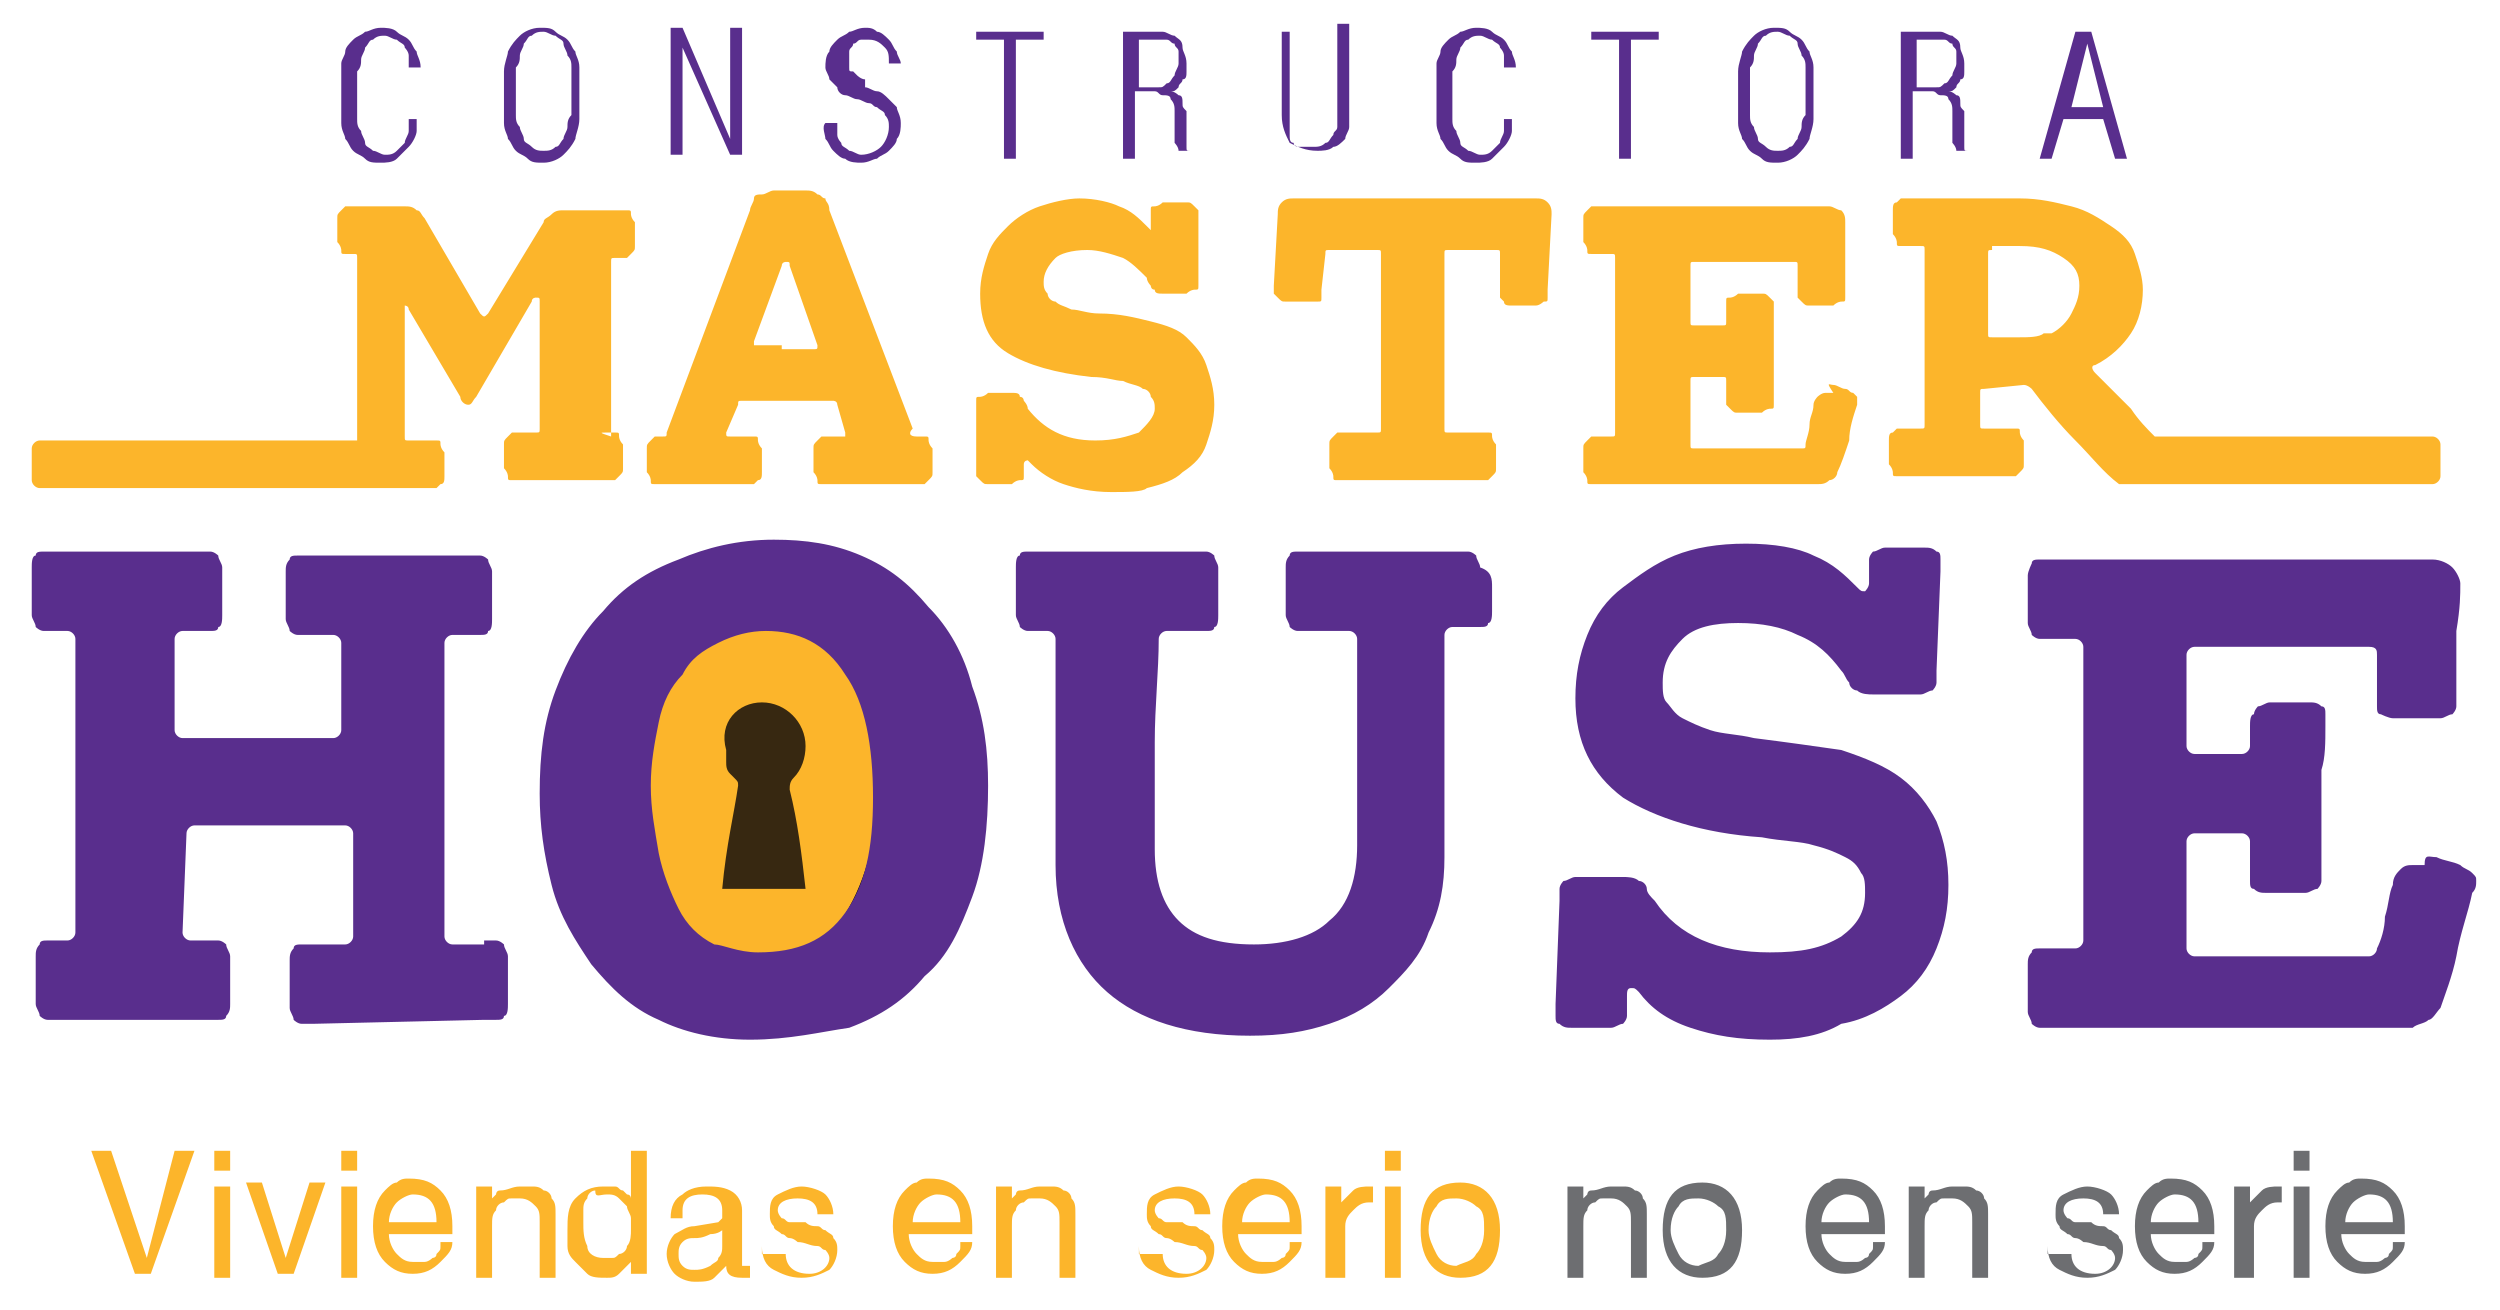 <svg width="63" height="33" viewBox="0 0 63 33" fill="none" xmlns="http://www.w3.org/2000/svg">
<path fill-rule="evenodd" clip-rule="evenodd" d="M15.3 10.9C15.4 10.9 15.5 10.9 15.5 10.9C15.6 10.9 15.6 10.9 15.6 11C15.6 11 15.6 11.1 15.7 11.2C15.7 11.3 15.7 11.4 15.7 11.5C15.7 11.6 15.7 11.8 15.7 11.8C15.7 11.9 15.7 11.9 15.6 12L15.5 12.1C15.4 12.1 15.4 12.1 15.3 12.1H13.1C13 12.1 12.9 12.1 12.9 12.1C12.8 12.1 12.8 12.1 12.8 12C12.8 12 12.8 11.9 12.7 11.8C12.7 11.7 12.7 11.6 12.7 11.5C12.7 11.4 12.7 11.2 12.7 11.2C12.7 11.1 12.7 11.1 12.8 11L12.9 10.9C13 10.9 13 10.9 13.1 10.9H13.5C13.6 10.9 13.6 10.9 13.6 10.8C13.6 10.3 13.6 9.7 13.6 9.2C13.6 8.6 13.6 8.1 13.6 7.6C13.6 7.5 13.6 7.5 13.5 7.5C13.5 7.5 13.4 7.5 13.4 7.6L12 10C11.9 10.1 11.9 10.2 11.8 10.2C11.7 10.2 11.6 10.1 11.6 10L10.3 7.8C10.3 7.7 10.2 7.7 10.2 7.7C10.2 7.7 10.2 7.7 10.2 7.8C10.2 8.3 10.2 8.8 10.2 9.4C10.2 10 10.2 10.5 10.2 11C10.2 11.1 10.2 11.1 10.3 11.1H10.5H10.8C10.9 11.1 11 11.1 11 11.1C11.1 11.1 11.1 11.1 11.1 11.2C11.1 11.2 11.1 11.3 11.2 11.4C11.2 11.5 11.2 11.6 11.2 11.7C11.2 11.8 11.2 12 11.2 12C11.2 12.1 11.2 12.2 11.1 12.2L11 12.3C10.9 12.3 10.9 12.3 10.8 12.3H10.6H1C0.9 12.3 0.8 12.2 0.8 12.1V11.3C0.8 11.2 0.9 11.1 1 11.1H9V11C9 10.6 9 10.2 9 9.8C9 9.4 9 9 9 8.6C9 8.2 9 7.8 9 7.5C9 7.1 9 6.8 9 6.5C9 6.4 9 6.4 8.9 6.4C8.8 6.4 8.7 6.4 8.7 6.4C8.6 6.4 8.6 6.4 8.6 6.3C8.6 6.3 8.6 6.2 8.5 6.1C8.5 6 8.5 5.9 8.5 5.8C8.5 5.7 8.5 5.5 8.5 5.5C8.5 5.4 8.5 5.4 8.6 5.3L8.7 5.2C8.8 5.2 8.8 5.2 8.9 5.2H10.2C10.3 5.2 10.4 5.2 10.5 5.3C10.6 5.3 10.6 5.4 10.7 5.5L12.1 7.9C12.2 8 12.2 8 12.3 7.9L13.7 5.6C13.7 5.5 13.8 5.5 13.9 5.4C14 5.3 14.1 5.3 14.2 5.3C14.4 5.3 14.6 5.3 14.9 5.3C15.1 5.3 15.4 5.3 15.6 5.3C15.7 5.3 15.8 5.3 15.8 5.3C15.9 5.3 15.9 5.3 15.9 5.4C15.9 5.4 15.9 5.5 16 5.6C16 5.7 16 5.8 16 5.9C16 6 16 6.2 16 6.2C16 6.3 16 6.3 15.9 6.4L15.8 6.5C15.7 6.5 15.7 6.5 15.6 6.5H15.5C15.4 6.5 15.4 6.5 15.4 6.6C15.4 7.3 15.4 8 15.4 8.8C15.4 9.6 15.4 10.3 15.4 11C15.1 10.9 15.1 10.9 15.3 10.9ZM54.3 11H61.3C61.4 11 61.5 11.1 61.5 11.2V12C61.5 12.1 61.4 12.2 61.3 12.2H54H53.5H53.4C53 11.9 52.7 11.5 52.3 11.1C51.9 10.7 51.5 10.2 51.2 9.8C51.2 9.8 51.1 9.7 51 9.7L50 9.8C49.9 9.8 49.9 9.8 49.9 9.9C49.9 10 49.9 10.2 49.9 10.3C49.9 10.4 49.9 10.6 49.9 10.7C49.9 10.8 49.9 10.8 50 10.8C50.1 10.8 50.2 10.8 50.3 10.8C50.4 10.8 50.5 10.8 50.6 10.8C50.7 10.8 50.8 10.8 50.8 10.8C50.9 10.8 50.9 10.8 50.9 10.9C50.9 10.9 50.9 11 51 11.1C51 11.2 51 11.3 51 11.4C51 11.5 51 11.7 51 11.7C51 11.8 51 11.8 50.9 11.9L50.8 12C50.7 12 50.7 12 50.6 12C50.4 12 50.2 12 50 12C49.8 12 49.5 12 49.3 12C49.1 12 48.8 12 48.6 12C48.4 12 48.2 12 48 12C47.9 12 47.8 12 47.8 12C47.7 12 47.7 12 47.7 11.9C47.7 11.9 47.7 11.8 47.6 11.7C47.6 11.6 47.6 11.5 47.6 11.4C47.6 11.3 47.6 11.1 47.6 11.1C47.6 11 47.6 10.9 47.7 10.9L47.8 10.8C47.9 10.8 47.9 10.8 48 10.8C48.1 10.8 48.1 10.8 48.2 10.8C48.3 10.8 48.3 10.8 48.4 10.8C48.5 10.8 48.5 10.8 48.5 10.7C48.5 10 48.5 9.2 48.5 8.5C48.5 7.8 48.5 7 48.5 6.3C48.5 6.2 48.5 6.2 48.4 6.2H48.1C48 6.2 47.9 6.2 47.9 6.2C47.8 6.2 47.8 6.2 47.8 6.1C47.8 6.1 47.8 6 47.7 5.9C47.7 5.8 47.7 5.7 47.7 5.6C47.7 5.5 47.7 5.3 47.7 5.3C47.7 5.2 47.7 5.1 47.8 5.1L47.9 5C48 5 48 5 48.1 5C48.6 5 49.1 5 49.6 5C50.1 5 50.5 5 50.9 5C51.4 5 51.8 5.1 52.2 5.2C52.6 5.3 52.9 5.5 53.2 5.7C53.5 5.9 53.7 6.1 53.8 6.4C53.9 6.7 54 7 54 7.3C54 7.7 53.9 8.1 53.7 8.4C53.5 8.7 53.2 9 52.8 9.2C52.7 9.2 52.7 9.3 52.8 9.4C53.1 9.7 53.4 10 53.7 10.3C53.9 10.6 54.1 10.8 54.3 11ZM23.1 11C23.2 11 23.3 11 23.3 11C23.4 11 23.4 11 23.4 11.1C23.4 11.1 23.4 11.2 23.5 11.3C23.5 11.4 23.5 11.5 23.5 11.6C23.5 11.7 23.5 11.9 23.5 11.9C23.5 12 23.5 12 23.4 12.1L23.3 12.2C23.2 12.2 23.2 12.2 23.1 12.2H20.9C20.8 12.2 20.7 12.2 20.7 12.2C20.6 12.2 20.6 12.2 20.6 12.1C20.6 12.1 20.6 12 20.5 11.9C20.5 11.8 20.5 11.7 20.5 11.6C20.5 11.5 20.5 11.3 20.5 11.3C20.5 11.2 20.5 11.2 20.6 11.1L20.7 11C20.8 11 20.8 11 20.9 11H21.2H21.3V10.9L21.1 10.2C21.1 10.1 21 10.1 21 10.1C20.8 10.1 20.6 10.1 20.4 10.1C20.2 10.1 20 10.1 19.8 10.1C19.6 10.1 19.4 10.1 19.2 10.1C19 10.1 18.8 10.1 18.7 10.1C18.6 10.1 18.6 10.1 18.6 10.2L18.3 10.9C18.3 11 18.3 11 18.4 11H18.5H18.7H18.8C18.9 11 19 11 19 11C19.1 11 19.1 11 19.1 11.1C19.1 11.1 19.1 11.2 19.2 11.3C19.2 11.4 19.2 11.5 19.2 11.6C19.2 11.7 19.2 11.9 19.2 11.9C19.2 12 19.2 12.1 19.1 12.1L19 12.2C18.9 12.2 18.9 12.2 18.8 12.2C18.5 12.2 18.1 12.2 17.8 12.2C17.4 12.2 17.1 12.2 16.7 12.2C16.6 12.2 16.5 12.2 16.5 12.2C16.4 12.2 16.4 12.2 16.4 12.1C16.4 12.1 16.4 12 16.3 11.9C16.3 11.8 16.3 11.7 16.3 11.6C16.3 11.5 16.3 11.3 16.3 11.3C16.3 11.2 16.3 11.2 16.4 11.1L16.5 11C16.6 11 16.6 11 16.7 11C16.8 11 16.8 11 16.8 10.9L18.9 5.3C18.9 5.2 19 5.1 19 5C19 4.9 19.1 4.9 19.2 4.9C19.3 4.9 19.4 4.8 19.5 4.8C19.6 4.8 19.8 4.8 19.9 4.8C20 4.8 20.2 4.8 20.3 4.8C20.4 4.8 20.5 4.8 20.6 4.9C20.7 4.9 20.7 5 20.8 5C20.8 5.1 20.9 5.1 20.9 5.3L23 10.8C22.9 10.9 22.9 11 23.1 11ZM19.7 8.8C19.8 8.8 19.9 8.8 20.1 8.8C20.2 8.8 20.3 8.8 20.5 8.8C20.6 8.8 20.6 8.8 20.6 8.7L19.9 6.7C19.9 6.6 19.9 6.6 19.8 6.6C19.8 6.6 19.7 6.6 19.7 6.7L19 8.6V8.7H19.1H19.7V8.8ZM28 12.4C27.5 12.4 27.1 12.3 26.8 12.2C26.5 12.1 26.2 11.9 26 11.7L25.9 11.6C25.9 11.6 25.8 11.6 25.8 11.7V11.8C25.8 11.9 25.8 12 25.8 12C25.8 12.1 25.8 12.1 25.7 12.1C25.7 12.1 25.6 12.1 25.5 12.2C25.4 12.2 25.3 12.2 25.2 12.2C25.1 12.2 25 12.2 24.9 12.2C24.8 12.2 24.8 12.2 24.7 12.1L24.6 12C24.6 11.9 24.6 11.9 24.6 11.8V10.3C24.6 10.2 24.6 10.1 24.6 10.1C24.6 10 24.6 10 24.7 10C24.7 10 24.8 10 24.9 9.9C25 9.9 25.1 9.9 25.2 9.9C25.3 9.9 25.5 9.9 25.5 9.9C25.6 9.9 25.7 9.9 25.7 10C25.8 10 25.8 10.1 25.8 10.1C25.8 10.1 25.9 10.2 25.9 10.3C26.3 10.8 26.8 11.1 27.6 11.1C28.1 11.1 28.4 11 28.7 10.9C28.9 10.7 29.1 10.5 29.1 10.3C29.1 10.2 29.1 10.1 29 10C29 9.9 28.9 9.8 28.8 9.8C28.7 9.7 28.5 9.7 28.3 9.6C28.1 9.6 27.9 9.5 27.5 9.5C26.6 9.4 25.9 9.2 25.4 8.9C24.9 8.6 24.7 8.1 24.7 7.4C24.7 7 24.8 6.7 24.9 6.4C25 6.1 25.2 5.9 25.4 5.7C25.6 5.5 25.9 5.3 26.2 5.2C26.5 5.1 26.9 5 27.2 5C27.6 5 28 5.1 28.2 5.2C28.5 5.3 28.7 5.5 28.9 5.7L29 5.8C29 5.8 29 5.8 29 5.7V5.5C29 5.4 29 5.3 29 5.3C29 5.2 29 5.2 29.1 5.2C29.1 5.2 29.2 5.2 29.3 5.1C29.4 5.1 29.5 5.1 29.6 5.1C29.7 5.1 29.8 5.1 29.9 5.1C30 5.1 30 5.1 30.1 5.2L30.2 5.3C30.2 5.4 30.2 5.4 30.2 5.5V7C30.2 7.1 30.2 7.2 30.2 7.2C30.2 7.3 30.2 7.3 30.1 7.3C30.1 7.3 30 7.3 29.9 7.4C29.8 7.4 29.7 7.4 29.6 7.4C29.5 7.4 29.3 7.4 29.3 7.4C29.2 7.4 29.1 7.4 29.1 7.3C29 7.3 29 7.2 29 7.2C29 7.2 28.9 7.1 28.9 7C28.7 6.8 28.5 6.6 28.3 6.5C28 6.4 27.7 6.3 27.4 6.3C27 6.3 26.7 6.4 26.6 6.5C26.4 6.7 26.3 6.9 26.3 7.1C26.3 7.2 26.3 7.3 26.4 7.4C26.4 7.5 26.5 7.6 26.6 7.6C26.7 7.7 26.8 7.7 27 7.8C27.2 7.8 27.4 7.9 27.7 7.9C28.2 7.9 28.6 8 29 8.1C29.4 8.2 29.7 8.3 29.9 8.5C30.1 8.7 30.3 8.9 30.4 9.2C30.5 9.5 30.6 9.8 30.6 10.2C30.6 10.6 30.5 10.9 30.4 11.2C30.3 11.5 30.1 11.7 29.8 11.9C29.6 12.1 29.3 12.2 28.9 12.3C28.8 12.4 28.4 12.4 28 12.4ZM39 7.3C39 7.4 39 7.5 39 7.5C39 7.6 39 7.6 38.9 7.6C38.9 7.6 38.8 7.7 38.7 7.7C38.6 7.7 38.5 7.7 38.4 7.7C38.3 7.7 38.1 7.7 38.1 7.7C38 7.7 37.9 7.7 37.9 7.6L37.8 7.5C37.8 7.4 37.8 7.4 37.8 7.3V6.4C37.8 6.3 37.8 6.3 37.7 6.3H36.5C36.4 6.3 36.4 6.3 36.4 6.4C36.4 6.7 36.4 7.1 36.4 7.4C36.4 7.8 36.4 8.2 36.4 8.5C36.4 8.9 36.4 9.3 36.4 9.7C36.4 10.1 36.4 10.4 36.4 10.8C36.4 10.9 36.4 10.9 36.5 10.9H37.3C37.4 10.9 37.5 10.9 37.5 10.9C37.6 10.9 37.6 10.9 37.6 11C37.6 11 37.6 11.1 37.7 11.2C37.7 11.3 37.7 11.4 37.7 11.5C37.7 11.6 37.7 11.8 37.7 11.8C37.7 11.9 37.7 11.9 37.6 12L37.5 12.1C37.4 12.1 37.4 12.1 37.3 12.1H33.9C33.8 12.1 33.7 12.1 33.7 12.1C33.6 12.1 33.6 12.1 33.6 12C33.6 12 33.6 11.9 33.5 11.8C33.5 11.7 33.5 11.6 33.5 11.5C33.5 11.4 33.5 11.2 33.5 11.2C33.5 11.1 33.5 11.1 33.6 11L33.7 10.9C33.8 10.9 33.8 10.9 33.9 10.9H34.7C34.8 10.9 34.8 10.9 34.8 10.8C34.8 10.5 34.8 10.1 34.8 9.7C34.8 9.3 34.8 8.9 34.8 8.5C34.8 8.1 34.8 7.7 34.8 7.4C34.8 7 34.8 6.7 34.8 6.4C34.8 6.3 34.8 6.3 34.7 6.3H33.5C33.4 6.3 33.4 6.3 33.4 6.4L33.3 7.3C33.3 7.4 33.3 7.4 33.3 7.5C33.3 7.6 33.3 7.6 33.2 7.6C33.2 7.6 33.1 7.6 33 7.6C32.9 7.6 32.8 7.6 32.7 7.6C32.6 7.6 32.4 7.6 32.4 7.6C32.3 7.6 32.3 7.6 32.2 7.5L32.1 7.4C32.1 7.3 32.1 7.3 32.1 7.2L32.2 5.4C32.2 5.3 32.2 5.2 32.3 5.1C32.4 5 32.5 5 32.6 5H38.7C38.8 5 38.9 5 39 5.1C39.1 5.2 39.1 5.3 39.1 5.4L39 7.3ZM46.2 9.7C46.3 9.7 46.4 9.8 46.5 9.8C46.6 9.8 46.6 9.9 46.7 9.9L46.8 10C46.8 10.1 46.8 10.1 46.8 10.2C46.7 10.5 46.6 10.8 46.6 11.1C46.5 11.4 46.4 11.7 46.3 11.9C46.3 12 46.2 12.1 46.1 12.1C46 12.2 45.9 12.2 45.8 12.2C45.4 12.2 45 12.2 44.5 12.2C44 12.2 43.5 12.2 43 12.2C42.5 12.2 42 12.2 41.5 12.2C41 12.2 40.6 12.2 40.3 12.2C40.2 12.2 40.1 12.2 40.1 12.2C40 12.2 40 12.2 40 12.1C40 12.1 40 12 39.9 11.9C39.9 11.8 39.9 11.7 39.9 11.6C39.9 11.5 39.9 11.3 39.9 11.3C39.9 11.2 39.9 11.2 40 11.1L40.1 11C40.2 11 40.2 11 40.3 11H40.6C40.7 11 40.7 11 40.7 10.9V6.5C40.7 6.4 40.7 6.4 40.6 6.4C40.5 6.4 40.5 6.4 40.4 6.4C40.3 6.4 40.3 6.4 40.3 6.4C40.2 6.4 40.1 6.4 40.1 6.4C40 6.4 40 6.4 40 6.3C40 6.3 40 6.2 39.9 6.1C39.9 6 39.9 5.9 39.9 5.8C39.9 5.7 39.9 5.5 39.9 5.5C39.9 5.4 39.9 5.4 40 5.3L40.1 5.2C40.2 5.2 40.2 5.2 40.3 5.2C40.4 5.2 40.5 5.2 40.7 5.2C40.9 5.2 41 5.2 41.2 5.2C41.6 5.2 42 5.2 42.4 5.2C42.9 5.2 43.3 5.2 43.8 5.2C44.3 5.2 44.7 5.2 45.1 5.2C45.5 5.2 45.8 5.2 46.1 5.2C46.2 5.2 46.3 5.3 46.4 5.3C46.5 5.4 46.5 5.5 46.5 5.6C46.5 5.8 46.5 6 46.5 6.3C46.5 6.6 46.5 6.9 46.5 7.3C46.5 7.4 46.5 7.5 46.5 7.5C46.5 7.6 46.5 7.6 46.4 7.6C46.4 7.6 46.3 7.6 46.2 7.7C46.1 7.7 46 7.7 45.9 7.7C45.8 7.7 45.6 7.7 45.6 7.7C45.5 7.7 45.5 7.7 45.4 7.6L45.3 7.5C45.3 7.4 45.3 7.4 45.3 7.3C45.3 7.2 45.3 7.1 45.3 7C45.3 6.9 45.3 6.8 45.3 6.7C45.3 6.6 45.3 6.6 45.2 6.6C45 6.6 44.9 6.6 44.7 6.6C44.5 6.6 44.3 6.6 44.1 6.6C43.9 6.6 43.6 6.6 43.4 6.6C43.2 6.6 42.9 6.6 42.7 6.6C42.6 6.6 42.6 6.6 42.6 6.7V8.1C42.6 8.2 42.6 8.2 42.7 8.2H43.4C43.5 8.2 43.5 8.2 43.5 8.1C43.5 8 43.5 8 43.5 7.9V7.8C43.5 7.7 43.5 7.6 43.5 7.6C43.5 7.5 43.5 7.5 43.6 7.5C43.6 7.5 43.7 7.5 43.8 7.4C43.9 7.4 44 7.4 44.1 7.4C44.2 7.4 44.3 7.4 44.4 7.4C44.5 7.4 44.5 7.4 44.6 7.5L44.7 7.6C44.7 7.7 44.7 7.7 44.7 7.8C44.7 8 44.7 8.2 44.7 8.5C44.7 8.7 44.7 9 44.7 9.2C44.7 9.3 44.7 9.5 44.7 9.6C44.7 9.7 44.7 9.8 44.7 10C44.7 10.1 44.7 10.2 44.7 10.2C44.7 10.3 44.7 10.3 44.6 10.3C44.6 10.3 44.5 10.3 44.4 10.4C44.3 10.4 44.2 10.4 44.1 10.4C44 10.4 43.9 10.4 43.8 10.4C43.7 10.4 43.7 10.4 43.6 10.3L43.5 10.2C43.5 10.1 43.5 10.1 43.5 10C43.5 9.9 43.5 9.9 43.5 9.8C43.5 9.7 43.5 9.7 43.5 9.6C43.5 9.5 43.5 9.5 43.4 9.5H42.7C42.6 9.5 42.6 9.5 42.6 9.6V11.2C42.6 11.3 42.6 11.3 42.7 11.3C43.2 11.3 43.6 11.3 44.1 11.3C44.6 11.3 45 11.3 45.4 11.3C45.5 11.3 45.5 11.3 45.5 11.2C45.5 11.1 45.6 10.9 45.6 10.7C45.6 10.5 45.7 10.4 45.7 10.2C45.7 10.1 45.8 10 45.8 10C45.8 10 45.9 9.9 46 9.9C46 9.9 46.1 9.9 46.2 9.9C46 9.6 46.1 9.7 46.2 9.7ZM50.2 6.3C50.1 6.3 50.1 6.3 50.1 6.4V8.4C50.1 8.5 50.1 8.5 50.2 8.5C50.5 8.5 50.7 8.5 50.9 8.5C51.1 8.5 51.4 8.5 51.5 8.4H51.6C51.6 8.4 51.6 8.4 51.7 8.4C51.9 8.3 52.1 8.1 52.2 7.9C52.3 7.7 52.4 7.5 52.4 7.2C52.4 6.9 52.3 6.7 52 6.5C51.7 6.3 51.4 6.2 50.9 6.2H50.2V6.3Z" fill="#FCB52B"/>
<path fill-rule="evenodd" clip-rule="evenodd" d="M10.5 2.9C10.5 3 10.5 3.2 10.5 3.3C10.5 3.4 10.4 3.6 10.3 3.7C10.2 3.8 10.1 3.9 10 4C9.9 4.1 9.7 4.1 9.6 4.1C9.4 4.1 9.3 4.1 9.2 4C9.1 3.9 9 3.9 8.9 3.8C8.8 3.7 8.8 3.6 8.7 3.5C8.7 3.4 8.6 3.3 8.6 3.1C8.6 3 8.6 2.8 8.6 2.7C8.6 2.6 8.6 2.4 8.6 2.3C8.6 2.2 8.6 2.1 8.6 2C8.6 1.9 8.6 1.8 8.6 1.6C8.6 1.5 8.7 1.4 8.7 1.3C8.7 1.2 8.8 1.1 8.9 1C9 0.9 9.1 0.9 9.2 0.8C9.3 0.8 9.4 0.7 9.6 0.7C9.7 0.7 9.9 0.7 10 0.8C10.1 0.9 10.2 0.9 10.3 1C10.4 1.1 10.4 1.2 10.5 1.3C10.5 1.4 10.6 1.5 10.6 1.7H10.3C10.3 1.6 10.3 1.5 10.3 1.4C10.3 1.3 10.2 1.2 10.2 1.2C10.2 1.1 10.1 1.1 10 1C9.9 1 9.8 0.9 9.7 0.9C9.6 0.9 9.5 0.9 9.4 1C9.3 1 9.3 1.1 9.2 1.2C9.2 1.3 9.1 1.4 9.1 1.5C9.1 1.6 9.1 1.7 9 1.8C9 1.9 9 2 9 2.1C9 2.2 9 2.3 9 2.4C9 2.5 9 2.6 9 2.7C9 2.8 9 2.9 9 3C9 3.1 9 3.2 9.1 3.3C9.1 3.4 9.2 3.5 9.2 3.6C9.2 3.7 9.3 3.7 9.4 3.8C9.5 3.8 9.6 3.9 9.7 3.9C9.8 3.9 9.9 3.9 10 3.8C10.1 3.7 10.1 3.7 10.2 3.6C10.2 3.5 10.3 3.4 10.3 3.3C10.3 3.2 10.3 3.1 10.3 3H10.5V2.9ZM13.7 3.8C13.8 3.8 13.9 3.8 14 3.7C14.1 3.7 14.1 3.6 14.2 3.5C14.2 3.4 14.3 3.3 14.3 3.2C14.3 3.1 14.3 3 14.4 2.9C14.4 2.8 14.4 2.7 14.4 2.6C14.4 2.5 14.4 2.4 14.4 2.3C14.4 2.2 14.4 2.1 14.4 2C14.4 1.9 14.4 1.8 14.4 1.7C14.4 1.6 14.4 1.5 14.3 1.4C14.3 1.3 14.2 1.2 14.2 1.1C14.2 1 14.1 1 14 0.9C13.9 0.9 13.8 0.8 13.7 0.8C13.6 0.8 13.5 0.8 13.4 0.9C13.3 0.9 13.3 1 13.2 1.1C13.2 1.2 13.1 1.3 13.1 1.4C13.1 1.5 13.1 1.6 13 1.7C13 1.8 13 1.9 13 2C13 2.1 13 2.2 13 2.3C13 2.4 13 2.5 13 2.6C13 2.7 13 2.8 13 2.9C13 3 13 3.1 13.1 3.2C13.1 3.3 13.2 3.4 13.2 3.5C13.2 3.6 13.3 3.6 13.4 3.7C13.5 3.8 13.6 3.8 13.7 3.8ZM13.7 4.1C13.5 4.1 13.4 4.1 13.3 4C13.2 3.9 13.1 3.9 13 3.8C12.9 3.7 12.9 3.6 12.8 3.5C12.8 3.4 12.7 3.3 12.7 3.1C12.7 3 12.7 2.8 12.7 2.7C12.7 2.6 12.7 2.4 12.7 2.3C12.7 2.1 12.7 2 12.7 1.8C12.7 1.6 12.8 1.4 12.8 1.3C12.9 1.1 13 1 13.1 0.9C13.2 0.8 13.4 0.7 13.6 0.7C13.8 0.7 13.9 0.7 14 0.8C14.1 0.9 14.2 0.9 14.3 1C14.4 1.1 14.4 1.2 14.5 1.3C14.5 1.4 14.6 1.5 14.6 1.7C14.6 1.8 14.6 2 14.6 2.1C14.6 2.2 14.6 2.4 14.6 2.5C14.6 2.7 14.6 2.9 14.6 3C14.6 3.2 14.5 3.4 14.5 3.5C14.4 3.7 14.3 3.8 14.2 3.9C14.1 4 13.9 4.1 13.7 4.1ZM18.4 3.5V0.7H18.7V3.9H18.4L17.2 1.2V3.9H16.9V0.7H17.2L18.4 3.5ZM21.8 2.2C21.9 2.2 22 2.3 22.1 2.3C22.2 2.3 22.3 2.4 22.4 2.5C22.5 2.6 22.5 2.6 22.6 2.7C22.6 2.8 22.7 2.9 22.7 3.1C22.7 3.2 22.7 3.4 22.6 3.5C22.6 3.6 22.5 3.7 22.4 3.8C22.3 3.9 22.2 3.9 22.1 4C22 4 21.9 4.1 21.7 4.1C21.6 4.1 21.4 4.1 21.3 4C21.2 4 21.1 3.9 21 3.8C20.9 3.7 20.9 3.6 20.8 3.5C20.8 3.4 20.7 3.2 20.8 3.1H21.1C21.1 3.2 21.1 3.3 21.1 3.4C21.1 3.5 21.2 3.6 21.2 3.6C21.2 3.7 21.3 3.7 21.4 3.8C21.5 3.8 21.6 3.9 21.7 3.9C21.9 3.9 22.1 3.8 22.2 3.7C22.3 3.6 22.4 3.4 22.4 3.2C22.4 3.1 22.4 3 22.3 2.9C22.3 2.8 22.2 2.8 22.1 2.7C22 2.7 22 2.6 21.9 2.6C21.8 2.6 21.7 2.5 21.6 2.5C21.5 2.5 21.4 2.4 21.3 2.4C21.2 2.4 21.1 2.3 21.1 2.2C21 2.1 21 2.1 20.9 2C20.9 1.9 20.8 1.8 20.8 1.7C20.8 1.6 20.8 1.4 20.9 1.3C20.9 1.2 21 1.1 21.1 1C21.2 0.9 21.3 0.9 21.4 0.8C21.5 0.8 21.6 0.7 21.8 0.7C21.9 0.7 22 0.7 22.1 0.8C22.2 0.8 22.3 0.9 22.4 1C22.5 1.1 22.5 1.2 22.6 1.3C22.6 1.4 22.7 1.5 22.7 1.6H22.4C22.4 1.4 22.4 1.3 22.3 1.2C22.2 1.1 22.1 1 21.9 1C21.8 1 21.7 1 21.7 1C21.6 1 21.6 1.1 21.5 1.1C21.5 1.2 21.4 1.2 21.4 1.3C21.4 1.4 21.4 1.5 21.4 1.5C21.4 1.6 21.4 1.6 21.4 1.7C21.4 1.8 21.4 1.8 21.5 1.8L21.6 1.9C21.6 1.9 21.7 2 21.8 2V2.2ZM24.6 1V0.8H26.3V1H25.6V4H25.3V1H24.6ZM28.6 2.2H29.1H29.2C29.3 2.2 29.3 2.2 29.4 2.1C29.5 2.1 29.5 2 29.6 1.9C29.6 1.8 29.7 1.7 29.7 1.6C29.7 1.5 29.7 1.4 29.7 1.3C29.7 1.2 29.6 1.2 29.6 1.1C29.5 1.1 29.5 1 29.4 1C29.3 1 29.2 1 29.1 1H28.7V2.2H28.6ZM28.6 2.5V4H28.3V0.8H28.9C29 0.8 29.2 0.8 29.3 0.8C29.4 0.8 29.5 0.9 29.6 0.9C29.7 1 29.8 1 29.8 1.2C29.8 1.3 29.9 1.4 29.9 1.6C29.9 1.7 29.9 1.8 29.9 1.8C29.9 1.9 29.9 2 29.8 2C29.8 2.1 29.7 2.1 29.7 2.2C29.6 2.3 29.6 2.3 29.5 2.3C29.6 2.3 29.7 2.4 29.7 2.4C29.8 2.4 29.8 2.5 29.8 2.6C29.8 2.7 29.8 2.7 29.9 2.8C29.9 2.9 29.9 3 29.9 3.1C29.9 3.1 29.9 3.2 29.9 3.3C29.9 3.4 29.9 3.5 29.9 3.5C29.9 3.6 29.9 3.7 29.9 3.7C29.9 3.8 29.9 3.8 30 3.8H29.7C29.7 3.7 29.6 3.6 29.6 3.6C29.6 3.5 29.6 3.4 29.6 3.3C29.6 3.2 29.6 3.1 29.6 3C29.6 2.9 29.6 2.8 29.6 2.8C29.6 2.7 29.6 2.6 29.5 2.5C29.5 2.4 29.4 2.4 29.3 2.4C29.2 2.4 29.2 2.3 29.1 2.3C29 2.3 28.9 2.3 28.8 2.3H28.6V2.5ZM32.2 0.8H32.5V3.1C32.5 3.2 32.5 3.3 32.5 3.4C32.5 3.5 32.5 3.6 32.6 3.6C32.6 3.7 32.7 3.7 32.8 3.7C32.9 3.7 33 3.7 33.1 3.7C33.2 3.7 33.3 3.7 33.4 3.6C33.5 3.6 33.5 3.5 33.6 3.4C33.6 3.3 33.7 3.3 33.7 3.2C33.7 3.1 33.7 3 33.7 2.9V0.6H34V2.8C34 3 34 3.1 34 3.2C34 3.3 33.9 3.4 33.9 3.5C33.8 3.6 33.7 3.7 33.6 3.7C33.5 3.8 33.3 3.8 33.2 3.8C32.9 3.8 32.7 3.7 32.5 3.6C32.4 3.4 32.3 3.2 32.3 2.9V0.8H32.2ZM38.1 2.9C38.1 3 38.1 3.2 38.1 3.3C38.1 3.4 38 3.6 37.9 3.7C37.8 3.8 37.7 3.9 37.6 4C37.5 4.1 37.3 4.1 37.2 4.1C37 4.1 36.9 4.1 36.8 4C36.7 3.9 36.6 3.9 36.5 3.8C36.4 3.7 36.4 3.6 36.3 3.5C36.3 3.4 36.2 3.3 36.2 3.1C36.2 3 36.2 2.8 36.2 2.7C36.2 2.6 36.2 2.4 36.2 2.3C36.2 2.2 36.2 2.1 36.2 2C36.2 1.9 36.2 1.8 36.2 1.6C36.2 1.5 36.3 1.4 36.3 1.3C36.3 1.2 36.4 1.1 36.5 1C36.6 0.9 36.7 0.9 36.8 0.8C36.9 0.8 37 0.7 37.2 0.7C37.3 0.7 37.5 0.7 37.6 0.8C37.7 0.9 37.8 0.9 37.9 1C38 1.1 38 1.2 38.1 1.3C38.1 1.4 38.2 1.5 38.2 1.7H37.9C37.9 1.6 37.9 1.5 37.9 1.4C37.9 1.3 37.8 1.2 37.8 1.2C37.8 1.1 37.7 1.1 37.6 1C37.5 1 37.4 0.9 37.3 0.9C37.2 0.9 37.1 0.9 37 1C36.9 1 36.9 1.1 36.8 1.2C36.8 1.3 36.7 1.4 36.7 1.5C36.7 1.6 36.7 1.7 36.6 1.8C36.6 1.9 36.6 2 36.6 2.1C36.6 2.2 36.6 2.3 36.6 2.4C36.6 2.5 36.6 2.6 36.6 2.7C36.6 2.8 36.6 2.9 36.6 3C36.6 3.1 36.6 3.2 36.7 3.3C36.7 3.4 36.8 3.5 36.8 3.6C36.8 3.7 36.9 3.7 37 3.8C37.1 3.8 37.2 3.9 37.3 3.9C37.4 3.9 37.5 3.9 37.6 3.8C37.7 3.7 37.7 3.7 37.8 3.6C37.8 3.5 37.9 3.4 37.9 3.3C37.9 3.2 37.9 3.1 37.9 3H38.1V2.9ZM40.1 1V0.8H41.8V1H41.1V4H40.8V1H40.1ZM44.8 3.8C44.9 3.8 45 3.8 45.1 3.7C45.2 3.7 45.2 3.6 45.3 3.5C45.3 3.4 45.4 3.3 45.4 3.2C45.4 3.1 45.4 3 45.5 2.9C45.5 2.8 45.5 2.7 45.5 2.6C45.5 2.5 45.5 2.4 45.5 2.3C45.5 2.2 45.5 2.1 45.5 2C45.5 1.9 45.5 1.8 45.5 1.7C45.5 1.6 45.5 1.5 45.4 1.4C45.4 1.3 45.3 1.2 45.3 1.1C45.3 1 45.2 1 45.1 0.9C45 0.9 44.9 0.8 44.8 0.8C44.7 0.8 44.6 0.8 44.5 0.9C44.4 0.9 44.4 1 44.3 1.1C44.3 1.2 44.2 1.3 44.2 1.4C44.2 1.5 44.2 1.6 44.1 1.7C44.1 1.8 44.1 1.9 44.1 2C44.1 2.1 44.1 2.2 44.1 2.3C44.1 2.4 44.1 2.5 44.1 2.6C44.1 2.7 44.1 2.8 44.1 2.9C44.1 3 44.1 3.1 44.2 3.2C44.2 3.3 44.3 3.4 44.3 3.5C44.3 3.6 44.4 3.6 44.5 3.7C44.6 3.8 44.7 3.8 44.8 3.8ZM44.8 4.1C44.6 4.1 44.5 4.1 44.4 4C44.3 3.9 44.2 3.9 44.1 3.8C44 3.7 44 3.6 43.9 3.5C43.9 3.4 43.8 3.3 43.8 3.1C43.8 3 43.8 2.8 43.8 2.7C43.8 2.6 43.8 2.4 43.8 2.3C43.8 2.1 43.8 2 43.8 1.8C43.8 1.6 43.9 1.4 43.9 1.3C44 1.1 44.1 1 44.2 0.9C44.3 0.8 44.5 0.7 44.7 0.7C44.9 0.7 45 0.7 45.1 0.8C45.2 0.9 45.3 0.9 45.4 1C45.5 1.1 45.5 1.2 45.6 1.3C45.6 1.4 45.7 1.5 45.7 1.7C45.7 1.8 45.7 2 45.7 2.1C45.7 2.2 45.7 2.4 45.7 2.5C45.7 2.7 45.7 2.9 45.7 3C45.7 3.2 45.6 3.4 45.6 3.5C45.5 3.7 45.4 3.8 45.3 3.9C45.2 4 45 4.1 44.8 4.1ZM48.2 2.2H48.7H48.8C48.9 2.2 48.9 2.2 49 2.1C49.1 2.1 49.1 2 49.2 1.9C49.2 1.8 49.3 1.7 49.3 1.6C49.3 1.5 49.3 1.4 49.3 1.3C49.3 1.2 49.2 1.2 49.2 1.1C49.1 1.1 49.1 1 49 1C48.9 1 48.8 1 48.7 1H48.3V2.2H48.2ZM48.2 2.5V4H47.9V0.8H48.5C48.6 0.8 48.8 0.8 48.9 0.8C49 0.8 49.1 0.9 49.2 0.9C49.3 1 49.4 1 49.4 1.2C49.4 1.3 49.5 1.4 49.5 1.6C49.5 1.7 49.5 1.8 49.5 1.8C49.5 1.9 49.5 2 49.4 2C49.4 2.1 49.3 2.1 49.3 2.2C49.2 2.3 49.2 2.3 49.1 2.3C49.2 2.3 49.3 2.4 49.3 2.4C49.4 2.4 49.4 2.5 49.4 2.6C49.4 2.7 49.4 2.7 49.5 2.8C49.5 2.9 49.5 3 49.5 3.1C49.5 3.1 49.5 3.2 49.5 3.3C49.5 3.4 49.5 3.5 49.5 3.5C49.5 3.6 49.5 3.7 49.5 3.7C49.5 3.8 49.5 3.8 49.6 3.8H49.3C49.3 3.7 49.2 3.6 49.2 3.6C49.2 3.5 49.2 3.4 49.2 3.3C49.2 3.2 49.2 3.1 49.2 3C49.2 2.9 49.2 2.8 49.2 2.8C49.2 2.7 49.2 2.6 49.1 2.5C49.1 2.4 49 2.4 48.9 2.4C48.8 2.4 48.8 2.3 48.7 2.3C48.6 2.3 48.5 2.3 48.4 2.3H48.2V2.5ZM53 2.7L52.6 1.1L52.2 2.7H53ZM52.7 0.8L53.6 4H53.3L53 3H52L51.7 4H51.4L52.3 0.8H52.7Z" fill="#592E8D"/>
<path fill-rule="evenodd" clip-rule="evenodd" d="M19.1 15C20.9 15 22.4 17.2 22.4 19.9C22.4 22.6 20.9 24.8 19.1 24.8C17.3 24.8 15.8 22.6 15.8 19.9C15.7 17.1 17.2 15 19.1 15Z" fill="#FCB52B" stroke="black" stroke-width="0.567" stroke-miterlimit="22.926"/>
<path fill-rule="evenodd" clip-rule="evenodd" d="M12.2 23.7C12.3 23.7 12.5 23.7 12.5 23.7C12.6 23.7 12.7 23.8 12.7 23.8C12.7 23.9 12.8 24 12.8 24.1C12.8 24.2 12.8 24.4 12.8 24.7C12.8 24.9 12.8 25.1 12.8 25.3C12.8 25.4 12.8 25.6 12.7 25.6C12.7 25.7 12.6 25.7 12.5 25.7C12.4 25.7 12.3 25.7 12.2 25.7L7.9 25.8C7.8 25.8 7.6 25.8 7.6 25.8C7.5 25.8 7.4 25.7 7.4 25.7C7.4 25.6 7.3 25.5 7.3 25.4C7.3 25.3 7.3 25.1 7.3 24.8C7.3 24.6 7.3 24.4 7.3 24.2C7.3 24.1 7.3 24 7.4 23.9C7.4 23.8 7.5 23.8 7.6 23.8C7.7 23.8 7.8 23.8 7.9 23.8H8.7C8.8 23.8 8.9 23.7 8.9 23.6C8.9 23.2 8.9 22.8 8.9 22.3C8.9 21.9 8.9 21.4 8.9 21C8.9 20.9 8.8 20.8 8.7 20.8C8.1 20.8 7.4 20.8 6.8 20.8C6.1 20.8 5.5 20.8 4.9 20.8C4.8 20.8 4.7 20.9 4.7 21L4.6 23.5C4.6 23.6 4.7 23.7 4.8 23.7H5.2C5.3 23.7 5.5 23.7 5.5 23.7C5.6 23.7 5.7 23.8 5.7 23.8C5.7 23.9 5.8 24 5.8 24.1C5.8 24.2 5.8 24.4 5.8 24.7C5.8 25 5.8 25.1 5.8 25.3C5.8 25.4 5.8 25.5 5.7 25.6C5.7 25.7 5.6 25.7 5.5 25.7C5.4 25.7 5.3 25.7 5.2 25.7C4.6 25.7 4 25.7 3.3 25.7C2.7 25.7 2.1 25.7 1.5 25.7C1.4 25.7 1.2 25.7 1.2 25.7C1.1 25.7 1 25.6 1 25.6C1 25.5 0.9 25.4 0.9 25.3C0.9 25.2 0.9 25 0.9 24.7C0.9 24.5 0.9 24.3 0.9 24.1C0.9 24 0.9 23.9 1 23.8C1 23.7 1.1 23.7 1.2 23.7C1.3 23.7 1.4 23.7 1.5 23.7H1.7C1.8 23.7 1.9 23.6 1.9 23.5C1.9 22.9 1.9 22.3 1.9 21.6C1.9 21 1.9 20.3 1.9 19.7C1.9 19.1 1.9 18.4 1.9 17.8C1.9 17.2 1.9 16.6 1.9 16.1C1.9 16 1.8 15.9 1.7 15.9H1.4C1.3 15.9 1.1 15.9 1.1 15.9C1 15.9 0.9 15.8 0.9 15.8C0.9 15.7 0.8 15.6 0.8 15.5C0.8 15.4 0.8 15.2 0.8 14.9C0.8 14.7 0.8 14.5 0.8 14.3C0.8 14.2 0.8 14 0.9 14C0.9 13.9 1 13.9 1.1 13.9C1.2 13.9 1.3 13.9 1.4 13.9C1.9 13.9 2.5 13.9 3.1 13.9C3.7 13.9 4.4 13.9 5 13.9C5.1 13.9 5.3 13.9 5.3 13.9C5.4 13.9 5.5 14 5.5 14C5.5 14.1 5.6 14.2 5.6 14.3C5.6 14.4 5.6 14.6 5.6 14.9C5.6 15.1 5.6 15.3 5.6 15.5C5.6 15.6 5.6 15.8 5.5 15.8C5.5 15.9 5.4 15.9 5.3 15.9C5.2 15.9 5.1 15.9 5 15.9H4.6C4.5 15.9 4.4 16 4.4 16.1C4.4 16.4 4.4 16.8 4.4 17.2C4.4 17.6 4.4 18 4.4 18.4C4.4 18.5 4.5 18.6 4.6 18.6C5.2 18.6 5.8 18.6 6.5 18.6C7.2 18.6 7.8 18.6 8.4 18.6C8.5 18.6 8.6 18.5 8.6 18.4V16.2C8.6 16.1 8.5 16 8.4 16H7.8C7.7 16 7.5 16 7.5 16C7.4 16 7.3 15.9 7.3 15.9C7.3 15.8 7.2 15.7 7.2 15.6C7.2 15.5 7.2 15.3 7.2 15C7.2 14.8 7.2 14.6 7.2 14.4C7.2 14.3 7.2 14.2 7.3 14.1C7.3 14 7.4 14 7.5 14C7.6 14 7.7 14 7.8 14C8.1 14 8.4 14 8.7 14C9 14 9.4 14 9.7 14C10.1 14 10.4 14 10.8 14C11.2 14 11.5 14 11.8 14C11.9 14 12.1 14 12.1 14C12.2 14 12.3 14.1 12.3 14.1C12.3 14.2 12.4 14.3 12.4 14.4C12.4 14.5 12.4 14.7 12.4 15C12.4 15.3 12.4 15.4 12.4 15.6C12.4 15.7 12.4 15.9 12.3 15.9C12.3 16 12.2 16 12.1 16C12 16 11.9 16 11.8 16C11.7 16 11.7 16 11.6 16C11.5 16 11.5 16 11.4 16C11.3 16 11.2 16.1 11.2 16.2C11.2 16.7 11.2 17.3 11.2 17.9C11.2 18.5 11.2 19.1 11.2 19.8C11.2 20.4 11.2 21.1 11.2 21.7C11.2 22.3 11.2 23 11.2 23.6C11.2 23.7 11.3 23.8 11.4 23.8H11.5H11.8H12.2V23.7ZM18.9 26.2C18 26.2 17.2 26 16.6 25.7C15.9 25.4 15.4 24.9 14.9 24.3C14.5 23.7 14.1 23.1 13.9 22.3C13.7 21.5 13.6 20.8 13.6 20C13.6 19 13.7 18.2 14 17.4C14.3 16.6 14.7 15.9 15.2 15.4C15.7 14.8 16.3 14.4 17.1 14.1C17.8 13.8 18.6 13.6 19.5 13.6C20.3 13.6 21 13.7 21.7 14C22.4 14.3 22.9 14.7 23.4 15.3C23.9 15.8 24.3 16.5 24.5 17.3C24.8 18.1 24.9 18.9 24.9 19.8C24.9 20.8 24.8 21.8 24.5 22.6C24.2 23.4 23.9 24.1 23.3 24.6C22.8 25.2 22.2 25.6 21.4 25.9C20.7 26 19.9 26.2 18.9 26.2ZM19.1 24C20.1 24 20.8 23.7 21.3 23C21.8 22.3 22 21.4 22 20.1C22 18.8 21.8 17.7 21.3 17C20.8 16.2 20.1 15.9 19.3 15.9C18.9 15.9 18.5 16 18.1 16.2C17.7 16.4 17.4 16.6 17.2 17C16.9 17.3 16.7 17.7 16.6 18.2C16.5 18.7 16.4 19.2 16.4 19.8C16.4 20.4 16.5 20.9 16.6 21.5C16.7 22 16.9 22.5 17.1 22.9C17.3 23.3 17.6 23.6 18 23.8C18.2 23.8 18.6 24 19.1 24ZM37.6 14.8C37.6 15 37.6 15.2 37.6 15.4C37.6 15.5 37.6 15.7 37.5 15.7C37.5 15.8 37.4 15.8 37.3 15.8C37.2 15.8 37.1 15.8 37 15.8C36.9 15.8 36.9 15.8 36.8 15.8C36.7 15.8 36.7 15.8 36.6 15.8C36.5 15.8 36.4 15.9 36.4 16C36.4 16.9 36.4 17.8 36.4 18.8C36.4 19.8 36.4 20.7 36.4 21.6C36.4 22.3 36.3 22.9 36 23.5C35.8 24.1 35.4 24.5 35 24.9C34.6 25.3 34.1 25.6 33.5 25.8C32.9 26 32.3 26.1 31.5 26.1C29.9 26.1 28.7 25.7 27.9 25C27.1 24.3 26.6 23.2 26.6 21.8C26.6 21.3 26.6 20.9 26.6 20.4C26.6 19.9 26.6 19.4 26.6 18.9C26.6 18.4 26.6 17.9 26.6 17.5C26.6 17 26.6 16.6 26.6 16.1C26.6 16 26.5 15.9 26.4 15.9H26.2C26.1 15.9 25.9 15.9 25.9 15.9C25.8 15.9 25.7 15.8 25.7 15.8C25.7 15.7 25.6 15.6 25.6 15.5C25.6 15.4 25.6 15.2 25.6 14.9C25.6 14.7 25.6 14.5 25.6 14.3C25.6 14.2 25.6 14 25.7 14C25.7 13.9 25.8 13.9 25.9 13.9C26 13.9 26.1 13.9 26.2 13.9C26.8 13.9 27.4 13.9 28.1 13.9C28.8 13.9 29.5 13.9 30.1 13.9C30.2 13.9 30.4 13.9 30.4 13.9C30.5 13.9 30.6 14 30.6 14C30.6 14.1 30.7 14.2 30.7 14.3C30.7 14.4 30.7 14.6 30.7 14.9C30.7 15.1 30.7 15.3 30.7 15.5C30.7 15.6 30.7 15.8 30.6 15.8C30.6 15.9 30.5 15.9 30.4 15.9C30.3 15.9 30.2 15.9 30.1 15.9H29.4C29.3 15.9 29.2 16 29.2 16.1C29.2 16.9 29.1 17.8 29.1 18.7C29.1 19.6 29.1 20.5 29.1 21.4C29.1 22.2 29.3 22.8 29.7 23.2C30.1 23.6 30.7 23.8 31.6 23.8C32.4 23.8 33.1 23.6 33.5 23.2C34 22.8 34.2 22.1 34.2 21.3C34.2 20.9 34.2 20.5 34.2 20.1C34.2 19.7 34.2 19.2 34.2 18.8C34.2 18.4 34.2 17.9 34.2 17.4C34.2 16.9 34.2 16.5 34.2 16.1C34.2 16 34.1 15.9 34 15.9C33.8 15.9 33.7 15.9 33.5 15.9C33.3 15.9 33.2 15.9 33 15.9C32.9 15.9 32.7 15.9 32.7 15.9C32.6 15.9 32.5 15.8 32.5 15.8C32.5 15.7 32.4 15.6 32.4 15.5C32.4 15.4 32.4 15.2 32.4 14.9C32.4 14.7 32.4 14.5 32.4 14.3C32.4 14.2 32.4 14.1 32.5 14C32.5 13.9 32.6 13.9 32.7 13.9C32.8 13.9 32.9 13.9 33 13.9C33.5 13.9 34.1 13.9 34.8 13.9C35.5 13.9 36.1 13.9 36.7 13.9C36.8 13.9 37 13.9 37 13.9C37.1 13.9 37.2 14 37.2 14C37.2 14.1 37.3 14.2 37.3 14.3C37.6 14.4 37.6 14.6 37.6 14.8ZM44.6 26.2C43.8 26.2 43.2 26.1 42.6 25.9C42 25.7 41.6 25.4 41.3 25C41.2 24.9 41.2 24.9 41.1 24.9C41 24.9 41 25 41 25.1V25.3C41 25.4 41 25.6 41 25.6C41 25.7 40.9 25.8 40.9 25.8C40.8 25.8 40.7 25.9 40.6 25.9C40.5 25.9 40.3 25.9 40.1 25.9C39.9 25.9 39.7 25.9 39.6 25.9C39.5 25.9 39.4 25.9 39.3 25.8C39.2 25.8 39.2 25.7 39.2 25.6C39.2 25.5 39.2 25.4 39.2 25.3L39.3 22.7C39.3 22.6 39.3 22.4 39.3 22.4C39.3 22.3 39.4 22.2 39.4 22.2C39.5 22.2 39.6 22.1 39.7 22.1C39.8 22.1 40 22.1 40.3 22.1C40.5 22.1 40.7 22.1 40.9 22.1C41 22.1 41.2 22.1 41.3 22.2C41.4 22.2 41.5 22.3 41.5 22.4C41.5 22.5 41.6 22.6 41.7 22.7C42.3 23.6 43.3 24 44.6 24C45.4 24 45.9 23.9 46.4 23.6C46.8 23.3 47 23 47 22.5C47 22.3 47 22.1 46.9 22C46.8 21.8 46.7 21.7 46.5 21.6C46.3 21.5 46.1 21.4 45.7 21.3C45.4 21.2 44.9 21.2 44.4 21.1C42.9 21 41.7 20.6 40.9 20.1C40.1 19.5 39.7 18.7 39.7 17.6C39.7 17 39.8 16.5 40 16C40.2 15.5 40.5 15.1 40.9 14.8C41.3 14.5 41.7 14.2 42.2 14C42.7 13.8 43.3 13.7 44 13.7C44.7 13.7 45.3 13.8 45.7 14C46.2 14.2 46.5 14.5 46.8 14.8C46.9 14.9 46.9 14.9 47 14.9C47 14.9 47.1 14.8 47.1 14.7V14.4C47.1 14.3 47.1 14.1 47.1 14.1C47.1 14 47.2 13.9 47.2 13.9C47.3 13.9 47.4 13.8 47.5 13.8C47.6 13.8 47.8 13.8 48 13.8C48.2 13.8 48.4 13.8 48.5 13.8C48.6 13.8 48.7 13.8 48.8 13.9C48.9 13.9 48.9 14 48.9 14.1C48.9 14.2 48.9 14.3 48.9 14.4L48.8 16.9C48.8 17 48.8 17.2 48.8 17.2C48.8 17.3 48.7 17.4 48.7 17.4C48.6 17.4 48.5 17.5 48.4 17.5C48.3 17.5 48.1 17.5 47.8 17.5C47.5 17.5 47.4 17.5 47.2 17.5C47.1 17.5 46.9 17.5 46.8 17.4C46.7 17.4 46.6 17.3 46.6 17.2C46.5 17.1 46.5 17 46.4 16.9C46.1 16.5 45.8 16.2 45.3 16C44.9 15.8 44.4 15.7 43.8 15.7C43.2 15.7 42.7 15.8 42.4 16.1C42.1 16.4 41.9 16.7 41.9 17.2C41.9 17.4 41.9 17.6 42 17.7C42.1 17.8 42.2 18 42.4 18.1C42.6 18.2 42.8 18.3 43.1 18.4C43.4 18.5 43.8 18.5 44.2 18.6C45 18.7 45.7 18.8 46.4 18.9C47 19.1 47.5 19.3 47.9 19.6C48.3 19.9 48.6 20.3 48.8 20.7C49 21.2 49.1 21.7 49.1 22.3C49.1 22.9 49 23.4 48.8 23.9C48.6 24.4 48.3 24.8 47.9 25.1C47.5 25.4 47 25.7 46.4 25.8C45.9 26.1 45.3 26.2 44.6 26.2ZM61.4 21.6C61.6 21.7 61.8 21.7 62 21.8C62.1 21.9 62.2 21.9 62.3 22C62.4 22.1 62.4 22.1 62.4 22.2C62.4 22.3 62.4 22.4 62.3 22.5C62.2 23 62 23.5 61.9 24.1C61.8 24.6 61.6 25.1 61.5 25.4C61.4 25.5 61.3 25.7 61.2 25.7C61.1 25.8 60.9 25.8 60.8 25.9C60.1 25.9 59.4 25.9 58.6 25.9C57.8 25.9 56.9 25.9 56.1 25.9C55.3 25.9 54.4 25.9 53.7 25.9C52.9 25.9 52.3 25.9 51.7 25.9C51.6 25.9 51.4 25.9 51.4 25.9C51.3 25.9 51.2 25.8 51.2 25.8C51.2 25.7 51.1 25.6 51.1 25.5C51.1 25.4 51.1 25.2 51.1 24.9C51.1 24.6 51.1 24.5 51.1 24.3C51.1 24.2 51.1 24.1 51.2 24C51.2 23.9 51.3 23.9 51.4 23.9C51.5 23.9 51.6 23.9 51.7 23.9H52.3C52.4 23.9 52.5 23.8 52.5 23.7V16.3C52.5 16.2 52.4 16.1 52.3 16.1C52.2 16.1 52.1 16.1 52 16.1C51.9 16.1 51.8 16.1 51.7 16.1C51.6 16.1 51.4 16.1 51.4 16.1C51.3 16.1 51.2 16 51.2 16C51.2 15.9 51.1 15.8 51.1 15.7C51.1 15.6 51.1 15.4 51.1 15.1C51.1 14.9 51.1 14.7 51.1 14.5C51.1 14.4 51.2 14.2 51.2 14.2C51.2 14.1 51.3 14.1 51.4 14.1C51.5 14.1 51.6 14.1 51.7 14.1C51.9 14.1 52.1 14.1 52.3 14.1C52.5 14.1 52.8 14.1 53.1 14.1C53.7 14.1 54.4 14.1 55.2 14.1C56 14.1 56.7 14.1 57.5 14.1C58.3 14.1 59 14.1 59.7 14.1C60.4 14.1 60.9 14.1 61.3 14.1C61.5 14.1 61.7 14.2 61.8 14.3C61.9 14.4 62 14.6 62 14.7C62 15 62 15.3 61.9 15.9C61.9 16.4 61.9 17 61.9 17.5C61.9 17.6 61.9 17.8 61.9 17.8C61.9 17.9 61.8 18 61.8 18C61.7 18 61.6 18.1 61.5 18.1C61.4 18.1 61.2 18.1 60.9 18.1C60.7 18.1 60.5 18.1 60.3 18.1C60.2 18.1 60 18 60 18C59.9 18 59.9 17.9 59.9 17.8C59.9 17.7 59.9 17.6 59.9 17.5C59.9 17.3 59.9 17.1 59.9 17C59.9 16.8 59.9 16.7 59.9 16.5C59.9 16.4 59.9 16.3 59.7 16.3C59.4 16.3 59.2 16.3 58.8 16.3C58.5 16.3 58.1 16.3 57.7 16.3C57.3 16.3 56.9 16.3 56.5 16.3C56.1 16.3 55.7 16.3 55.3 16.3C55.2 16.3 55.1 16.4 55.1 16.5V18.8C55.1 18.9 55.2 19 55.3 19H56.5C56.6 19 56.7 18.9 56.7 18.8C56.7 18.7 56.7 18.6 56.7 18.5C56.7 18.4 56.7 18.3 56.7 18.3C56.7 18.2 56.7 18 56.8 18C56.8 17.9 56.9 17.8 56.9 17.8C57 17.8 57.1 17.7 57.2 17.7C57.3 17.7 57.5 17.7 57.7 17.7C57.9 17.7 58.1 17.7 58.2 17.7C58.3 17.7 58.4 17.7 58.5 17.8C58.6 17.8 58.6 17.9 58.6 18C58.6 18.1 58.6 18.2 58.6 18.3C58.6 18.7 58.6 19.1 58.5 19.4C58.5 19.8 58.5 20.2 58.5 20.6C58.5 20.8 58.5 21.1 58.5 21.3C58.5 21.5 58.5 21.7 58.5 21.9C58.5 22 58.5 22.2 58.5 22.2C58.5 22.3 58.4 22.4 58.4 22.4C58.3 22.4 58.2 22.5 58.1 22.5C58 22.5 57.8 22.5 57.6 22.5C57.4 22.5 57.2 22.5 57.1 22.5C57 22.5 56.9 22.5 56.8 22.4C56.7 22.4 56.7 22.3 56.7 22.2C56.7 22.1 56.7 22 56.7 21.9C56.7 21.8 56.7 21.7 56.7 21.6C56.7 21.5 56.7 21.4 56.7 21.2C56.7 21.1 56.6 21 56.5 21H55.3C55.2 21 55.1 21.1 55.1 21.2V23.9C55.1 24 55.2 24.1 55.3 24.1C56.1 24.1 56.8 24.1 57.6 24.1C58.4 24.1 59.1 24.1 59.7 24.1C59.8 24.1 59.9 24 59.9 23.9C60 23.7 60.1 23.4 60.1 23.1C60.2 22.8 60.2 22.5 60.3 22.3C60.3 22.1 60.4 22 60.5 21.9C60.6 21.8 60.7 21.8 60.8 21.8C60.9 21.8 61 21.8 61.1 21.8C61.1 21.5 61.2 21.6 61.4 21.6Z" fill="#592E8D"/>
<path fill-rule="evenodd" clip-rule="evenodd" d="M19.2 17.7C19.8 17.7 20.3 18.2 20.3 18.8C20.3 19.1 20.2 19.4 20 19.6C19.9 19.7 19.9 19.8 19.9 19.9C20.1 20.7 20.2 21.5 20.3 22.4H18.2C18.3 21.3 18.5 20.5 18.6 19.8C18.6 19.7 18.6 19.7 18.5 19.6L18.4 19.5C18.3 19.4 18.3 19.3 18.3 19.2C18.3 19.1 18.3 19 18.3 18.9C18.1 18.2 18.6 17.7 19.2 17.7Z" fill="#372811"/>
<path fill-rule="evenodd" clip-rule="evenodd" d="M3.7 31.7L2.8 29H2.3L3.4 32.1H3.8L4.9 29H4.4L3.7 31.7ZM5.4 29.5H5.8V29H5.4V29.5ZM5.4 32.2H5.8V29.9H5.4V32.2ZM7.2 31.7L6.6 29.8H6.2L7 32.1H7.4L8.2 29.8H7.8L7.2 31.7ZM8.6 29.5H9V29H8.6V29.5ZM8.6 32.2H9V29.9H8.6V32.2ZM11.1 31.4C11.1 31.5 11.1 31.5 11 31.6C11 31.7 10.9 31.7 10.9 31.7C10.9 31.7 10.8 31.8 10.7 31.8C10.6 31.8 10.5 31.8 10.4 31.8C10.2 31.8 10.1 31.7 10 31.6C9.9 31.5 9.8 31.3 9.8 31.1H11.4V30.9C11.4 30.5 11.3 30.2 11.1 30C10.9 29.8 10.7 29.7 10.3 29.7C10.2 29.7 10.1 29.7 10 29.8C9.9 29.8 9.8 29.9 9.7 30C9.5 30.2 9.4 30.5 9.4 30.9C9.4 31.3 9.5 31.6 9.7 31.8C9.9 32 10.1 32.1 10.4 32.1C10.7 32.1 10.9 32 11.1 31.8C11.3 31.6 11.4 31.5 11.4 31.3H11.1V31.4ZM9.8 30.8C9.8 30.6 9.9 30.4 10 30.3C10.1 30.2 10.3 30.1 10.4 30.1C10.8 30.1 11 30.3 11 30.8H9.8ZM12 32.2H12.4V30.9C12.4 30.7 12.4 30.6 12.5 30.5C12.5 30.4 12.6 30.3 12.7 30.3C12.8 30.2 12.8 30.2 12.9 30.2C13 30.2 13 30.2 13.1 30.2C13.3 30.2 13.4 30.3 13.5 30.4C13.6 30.5 13.6 30.6 13.6 30.8V32.2H14V30.6C14 30.4 14 30.3 13.9 30.2C13.9 30.1 13.8 30 13.7 30C13.6 29.9 13.5 29.9 13.4 29.9C13.3 29.9 13.2 29.9 13.1 29.9C12.9 29.9 12.8 30 12.6 30C12.5 30 12.5 30.1 12.5 30.1L12.4 30.2V29.9H12V32.2ZM16.3 29H15.9V30.2C15.9 30.2 15.9 30.1 15.8 30.1L15.7 30C15.6 30 15.6 29.9 15.5 29.9C15.4 29.9 15.3 29.9 15.2 29.9C14.9 29.9 14.7 30 14.5 30.2C14.3 30.4 14.3 30.7 14.3 31C14.3 31.1 14.3 31.3 14.3 31.4C14.3 31.6 14.4 31.7 14.5 31.8C14.6 31.9 14.7 32 14.8 32.1C14.9 32.2 15.1 32.2 15.3 32.2C15.4 32.2 15.5 32.2 15.6 32.1C15.7 32 15.8 31.9 15.9 31.8V32.1H16.3V29ZM15.3 30.1C15.4 30.1 15.5 30.1 15.6 30.2C15.7 30.3 15.7 30.3 15.8 30.4C15.8 30.5 15.9 30.6 15.9 30.7C15.9 30.8 15.9 30.9 15.9 31C15.9 31.1 15.9 31.3 15.8 31.4C15.8 31.5 15.7 31.6 15.6 31.6C15.5 31.7 15.5 31.7 15.4 31.7C15.3 31.7 15.3 31.7 15.2 31.7C15 31.7 14.8 31.6 14.8 31.4C14.7 31.2 14.7 31 14.7 30.8C14.7 30.7 14.7 30.6 14.7 30.5C14.7 30.4 14.7 30.3 14.8 30.2C14.8 30.1 14.9 30 15 30C15 30.2 15.1 30.1 15.3 30.1ZM17.2 30.5C17.2 30.2 17.4 30.1 17.7 30.1C18 30.1 18.2 30.2 18.2 30.5C18.2 30.6 18.2 30.6 18.2 30.7L18.1 30.8L17.5 30.9C17.3 30.9 17.2 31 17 31.1C16.9 31.2 16.8 31.4 16.8 31.6C16.8 31.8 16.9 32 17 32.1C17.1 32.2 17.3 32.3 17.5 32.3C17.7 32.3 17.9 32.3 18 32.2C18.1 32.1 18.2 32 18.3 31.9C18.3 32.1 18.4 32.2 18.7 32.2C18.8 32.2 18.8 32.2 18.9 32.2V31.9H18.8H18.7V31.8V30.5C18.7 30.3 18.6 30.1 18.4 30C18.2 29.9 18 29.9 17.8 29.9C17.5 29.9 17.3 30 17.2 30.1C17 30.2 16.9 30.4 16.9 30.7H17.2V30.5ZM18.2 31V31.4C18.2 31.5 18.2 31.6 18.1 31.7C18.1 31.8 18 31.8 17.9 31.9C17.7 32 17.6 32 17.5 32C17.4 32 17.3 32 17.2 31.9C17.1 31.8 17.1 31.7 17.1 31.6C17.1 31.5 17.1 31.4 17.2 31.3C17.3 31.2 17.4 31.2 17.5 31.2C17.6 31.2 17.7 31.2 17.9 31.1C18.1 31.1 18.2 31 18.2 31ZM19.2 31.4C19.2 31.7 19.3 31.9 19.5 32C19.7 32.1 19.9 32.2 20.2 32.2C20.5 32.2 20.7 32.1 20.9 32C21 31.9 21.1 31.7 21.1 31.5C21.1 31.4 21.1 31.3 21 31.2C21 31.1 20.9 31.1 20.8 31C20.7 31 20.7 30.9 20.6 30.9C20.5 30.9 20.4 30.9 20.3 30.8H20.2H20.1H20H19.9C19.8 30.8 19.8 30.7 19.7 30.7C19.7 30.7 19.6 30.6 19.6 30.5C19.6 30.3 19.8 30.2 20.1 30.2C20.4 30.2 20.6 30.3 20.6 30.6H21C21 30.4 20.9 30.2 20.8 30.1C20.7 30 20.4 29.9 20.2 29.9C20 29.9 19.8 30 19.6 30.1C19.4 30.2 19.4 30.4 19.4 30.6C19.4 30.7 19.4 30.8 19.5 30.9C19.5 31 19.6 31 19.7 31.1C19.8 31.1 19.8 31.2 19.9 31.2C20 31.2 20.1 31.3 20.1 31.3C20.3 31.3 20.4 31.4 20.6 31.4C20.7 31.4 20.7 31.5 20.8 31.5C20.8 31.5 20.9 31.6 20.9 31.7C20.9 31.9 20.7 32.1 20.4 32.1C20 32.1 19.8 31.9 19.8 31.6H19.2V31.4ZM24.2 31.4C24.2 31.5 24.2 31.5 24.1 31.6C24.1 31.7 24 31.7 24 31.7C24 31.7 23.9 31.8 23.8 31.8C23.7 31.8 23.6 31.8 23.5 31.8C23.3 31.8 23.2 31.7 23.1 31.6C23 31.5 22.9 31.3 22.9 31.1H24.5V30.9C24.5 30.5 24.4 30.2 24.2 30C24 29.8 23.8 29.7 23.4 29.7C23.3 29.7 23.2 29.7 23.1 29.8C23 29.8 22.9 29.9 22.8 30C22.6 30.2 22.5 30.5 22.5 30.9C22.5 31.3 22.6 31.6 22.8 31.8C23 32 23.2 32.1 23.5 32.1C23.8 32.1 24 32 24.2 31.8C24.4 31.6 24.5 31.5 24.5 31.3H24.2V31.4ZM23 30.8C23 30.6 23.1 30.4 23.2 30.3C23.3 30.2 23.5 30.1 23.6 30.1C24 30.1 24.2 30.3 24.2 30.8H23ZM25.1 32.2H25.5V30.9C25.5 30.7 25.5 30.6 25.6 30.5C25.6 30.4 25.7 30.3 25.8 30.3C25.9 30.2 25.9 30.2 26 30.2C26.1 30.2 26.1 30.2 26.2 30.2C26.4 30.2 26.5 30.3 26.6 30.4C26.7 30.5 26.7 30.6 26.7 30.8V32.2H27.1V30.6C27.1 30.4 27.1 30.3 27 30.2C27 30.1 26.9 30 26.8 30C26.7 29.9 26.6 29.9 26.5 29.9C26.4 29.9 26.3 29.9 26.2 29.9C26 29.9 25.9 30 25.7 30C25.6 30 25.6 30.1 25.6 30.1L25.5 30.2V29.9H25.1V32.2ZM28.7 31.4C28.7 31.7 28.8 31.9 29 32C29.2 32.1 29.4 32.2 29.7 32.2C30 32.2 30.2 32.1 30.4 32C30.5 31.9 30.6 31.7 30.6 31.5C30.6 31.4 30.6 31.3 30.5 31.2C30.5 31.1 30.4 31.1 30.3 31C30.2 31 30.2 30.9 30.1 30.9C30 30.9 29.9 30.9 29.8 30.8H29.7H29.6H29.5H29.4C29.3 30.8 29.3 30.7 29.2 30.7C29.2 30.7 29.1 30.6 29.1 30.5C29.1 30.3 29.3 30.2 29.6 30.2C29.9 30.2 30.1 30.3 30.1 30.6H30.5C30.5 30.4 30.4 30.2 30.3 30.1C30.2 30 29.9 29.9 29.7 29.9C29.5 29.9 29.3 30 29.1 30.1C28.9 30.2 28.9 30.4 28.9 30.6C28.9 30.7 28.9 30.8 29 30.9C29 31 29.1 31 29.2 31.1C29.3 31.1 29.3 31.2 29.4 31.2C29.5 31.2 29.6 31.3 29.6 31.3C29.8 31.3 29.9 31.4 30.1 31.4C30.2 31.4 30.2 31.5 30.3 31.5C30.3 31.5 30.4 31.6 30.4 31.7C30.4 31.9 30.2 32.1 29.9 32.1C29.5 32.1 29.3 31.9 29.3 31.6H28.7V31.4ZM32.5 31.4C32.5 31.5 32.5 31.5 32.4 31.6C32.4 31.7 32.3 31.7 32.3 31.7C32.3 31.7 32.2 31.8 32.1 31.8C32 31.8 31.9 31.8 31.8 31.8C31.6 31.8 31.5 31.7 31.4 31.6C31.3 31.5 31.2 31.3 31.2 31.1H32.8V30.9C32.8 30.5 32.7 30.2 32.5 30C32.3 29.8 32.1 29.7 31.7 29.7C31.6 29.7 31.5 29.7 31.4 29.8C31.3 29.8 31.2 29.9 31.1 30C30.9 30.2 30.8 30.5 30.8 30.9C30.8 31.3 30.9 31.6 31.1 31.8C31.3 32 31.5 32.1 31.8 32.1C32.1 32.1 32.3 32 32.5 31.8C32.7 31.6 32.8 31.5 32.8 31.3H32.5V31.4ZM31.3 30.8C31.3 30.6 31.4 30.4 31.5 30.3C31.6 30.2 31.8 30.1 31.9 30.1C32.3 30.1 32.5 30.3 32.5 30.8H31.3ZM33.5 32.2H33.9V30.9C33.9 30.7 34 30.6 34.1 30.5C34.2 30.4 34.3 30.3 34.5 30.3H34.6V29.9H34.5C34.4 29.9 34.2 29.9 34.1 30C34 30.1 33.9 30.2 33.8 30.3V29.9H33.4V32.2H33.5ZM34.9 29.5H35.3V29H34.9V29.5ZM34.9 32.2H35.3V29.9H34.9V32.2ZM37.4 31C37.4 31.3 37.3 31.5 37.2 31.6C37.1 31.8 36.9 31.8 36.7 31.9C36.5 31.9 36.3 31.8 36.2 31.6C36.1 31.4 36 31.2 36 31C36 30.7 36.1 30.5 36.2 30.4C36.3 30.2 36.5 30.2 36.7 30.2C36.9 30.2 37.1 30.3 37.2 30.4C37.4 30.5 37.4 30.7 37.4 31ZM37.8 31C37.8 30.2 37.4 29.8 36.8 29.8C36.1 29.8 35.8 30.2 35.8 31C35.8 31.8 36.2 32.2 36.8 32.2C37.5 32.2 37.8 31.8 37.8 31Z" fill="#FCB52B"/>
<path fill-rule="evenodd" clip-rule="evenodd" d="M39.5 32.2H39.9V30.9C39.9 30.7 39.9 30.6 40 30.5C40 30.4 40.1 30.3 40.2 30.3C40.3 30.2 40.3 30.2 40.4 30.2C40.5 30.2 40.5 30.2 40.6 30.2C40.8 30.2 40.9 30.3 41 30.4C41.1 30.5 41.1 30.6 41.1 30.8V32.2H41.5V30.6C41.5 30.4 41.5 30.3 41.4 30.2C41.4 30.1 41.3 30 41.2 30C41.1 29.9 41 29.9 40.9 29.9C40.8 29.9 40.7 29.9 40.6 29.9C40.4 29.9 40.3 30 40.1 30C40 30 40 30.1 40 30.1L39.9 30.2V29.9H39.5V32.2ZM43.5 31C43.5 31.3 43.4 31.5 43.3 31.6C43.2 31.8 43 31.8 42.8 31.9C42.6 31.9 42.4 31.8 42.3 31.6C42.2 31.4 42.1 31.2 42.1 31C42.1 30.7 42.2 30.5 42.3 30.4C42.4 30.2 42.6 30.2 42.8 30.2C43 30.2 43.2 30.3 43.3 30.4C43.5 30.5 43.5 30.7 43.5 31ZM43.9 31C43.9 30.2 43.5 29.8 42.9 29.8C42.2 29.8 41.9 30.2 41.9 31C41.9 31.8 42.3 32.2 42.9 32.2C43.6 32.2 43.9 31.8 43.9 31ZM47.2 31.4C47.2 31.5 47.2 31.5 47.1 31.6C47.1 31.7 47 31.7 47 31.7C47 31.7 46.9 31.8 46.8 31.8C46.7 31.8 46.6 31.8 46.5 31.8C46.3 31.8 46.2 31.7 46.1 31.6C46 31.5 45.9 31.3 45.9 31.1H47.5V30.9C47.5 30.5 47.4 30.2 47.2 30C47 29.8 46.8 29.7 46.4 29.7C46.3 29.7 46.2 29.7 46.1 29.8C46 29.8 45.9 29.9 45.8 30C45.6 30.2 45.5 30.5 45.5 30.9C45.5 31.3 45.6 31.6 45.8 31.8C46 32 46.2 32.1 46.5 32.1C46.8 32.1 47 32 47.2 31.8C47.4 31.6 47.5 31.5 47.5 31.3H47.2V31.4ZM45.9 30.8C45.9 30.6 46 30.4 46.1 30.3C46.2 30.2 46.4 30.1 46.5 30.1C46.9 30.1 47.1 30.3 47.1 30.8H45.9ZM48.1 32.2H48.5V30.9C48.5 30.7 48.5 30.6 48.6 30.5C48.6 30.4 48.7 30.3 48.8 30.3C48.9 30.2 48.9 30.2 49 30.2C49.1 30.2 49.1 30.2 49.2 30.2C49.4 30.2 49.5 30.3 49.6 30.4C49.7 30.5 49.7 30.6 49.7 30.8V32.2H50.1V30.6C50.1 30.4 50.1 30.3 50 30.2C50 30.1 49.9 30 49.8 30C49.7 29.9 49.6 29.9 49.5 29.9C49.4 29.9 49.3 29.9 49.2 29.9C49 29.9 48.9 30 48.7 30C48.6 30 48.6 30.1 48.6 30.1L48.5 30.2V29.9H48.1V32.2ZM51.6 31.4C51.6 31.7 51.7 31.9 51.9 32C52.1 32.1 52.3 32.2 52.6 32.2C52.9 32.2 53.1 32.1 53.3 32C53.4 31.9 53.5 31.7 53.5 31.5C53.5 31.4 53.5 31.3 53.4 31.2C53.4 31.1 53.3 31.1 53.2 31C53.1 31 53.1 30.9 53 30.9C52.9 30.9 52.8 30.9 52.7 30.8H52.6H52.5H52.4H52.3C52.2 30.8 52.2 30.7 52.1 30.7C52.1 30.7 52 30.6 52 30.5C52 30.3 52.2 30.2 52.5 30.2C52.8 30.2 53 30.3 53 30.6H53.4C53.4 30.4 53.3 30.2 53.2 30.1C53.1 30 52.8 29.9 52.6 29.9C52.4 29.9 52.2 30 52 30.1C51.8 30.2 51.8 30.4 51.8 30.6C51.8 30.7 51.8 30.8 51.9 30.9C51.9 31 52 31 52.1 31.1C52.2 31.1 52.2 31.2 52.3 31.2C52.4 31.2 52.5 31.3 52.5 31.3C52.7 31.3 52.8 31.4 53 31.4C53.1 31.4 53.1 31.5 53.2 31.5C53.2 31.5 53.3 31.6 53.3 31.7C53.3 31.9 53.1 32.1 52.8 32.1C52.4 32.1 52.2 31.9 52.2 31.6H51.6V31.4ZM55.5 31.4C55.5 31.5 55.5 31.5 55.4 31.6C55.4 31.7 55.3 31.7 55.3 31.7C55.3 31.7 55.2 31.8 55.1 31.8C55 31.8 54.9 31.8 54.8 31.8C54.6 31.8 54.5 31.7 54.4 31.6C54.3 31.5 54.2 31.3 54.2 31.1H55.8V30.9C55.8 30.5 55.7 30.2 55.5 30C55.3 29.8 55.1 29.7 54.7 29.7C54.6 29.7 54.5 29.7 54.4 29.8C54.3 29.8 54.2 29.9 54.1 30C53.9 30.2 53.8 30.5 53.8 30.9C53.8 31.3 53.9 31.6 54.1 31.8C54.3 32 54.5 32.1 54.8 32.1C55.1 32.1 55.3 32 55.5 31.8C55.7 31.6 55.8 31.5 55.8 31.3H55.5V31.4ZM54.2 30.8C54.2 30.6 54.3 30.4 54.4 30.3C54.5 30.2 54.7 30.1 54.8 30.1C55.2 30.1 55.4 30.3 55.4 30.8H54.2ZM56.4 32.2H56.8V30.9C56.8 30.7 56.9 30.6 57 30.5C57.1 30.4 57.2 30.3 57.4 30.3H57.5V29.9H57.4C57.3 29.9 57.1 29.9 57 30C56.9 30.1 56.8 30.2 56.7 30.3V29.9H56.3V32.2H56.4ZM57.8 29.5H58.2V29H57.8V29.5ZM57.8 32.2H58.2V29.9H57.8V32.2ZM60.3 31.4C60.3 31.5 60.3 31.5 60.2 31.6C60.2 31.7 60.1 31.7 60.1 31.7C60.1 31.7 60 31.8 59.9 31.8C59.8 31.8 59.7 31.8 59.6 31.8C59.4 31.8 59.3 31.7 59.2 31.6C59.1 31.5 59 31.3 59 31.1H60.6V30.9C60.6 30.5 60.5 30.2 60.3 30C60.1 29.8 59.9 29.7 59.5 29.7C59.4 29.7 59.3 29.7 59.2 29.8C59.1 29.8 59 29.9 58.9 30C58.7 30.2 58.6 30.5 58.6 30.9C58.6 31.3 58.7 31.6 58.9 31.8C59.1 32 59.3 32.1 59.6 32.1C59.9 32.1 60.1 32 60.3 31.8C60.5 31.6 60.6 31.5 60.6 31.3H60.3V31.4ZM59.1 30.8C59.1 30.6 59.2 30.4 59.3 30.3C59.4 30.2 59.6 30.1 59.7 30.1C60.1 30.1 60.3 30.3 60.3 30.8H59.1Z" fill="#6D6E71"/>
</svg>
